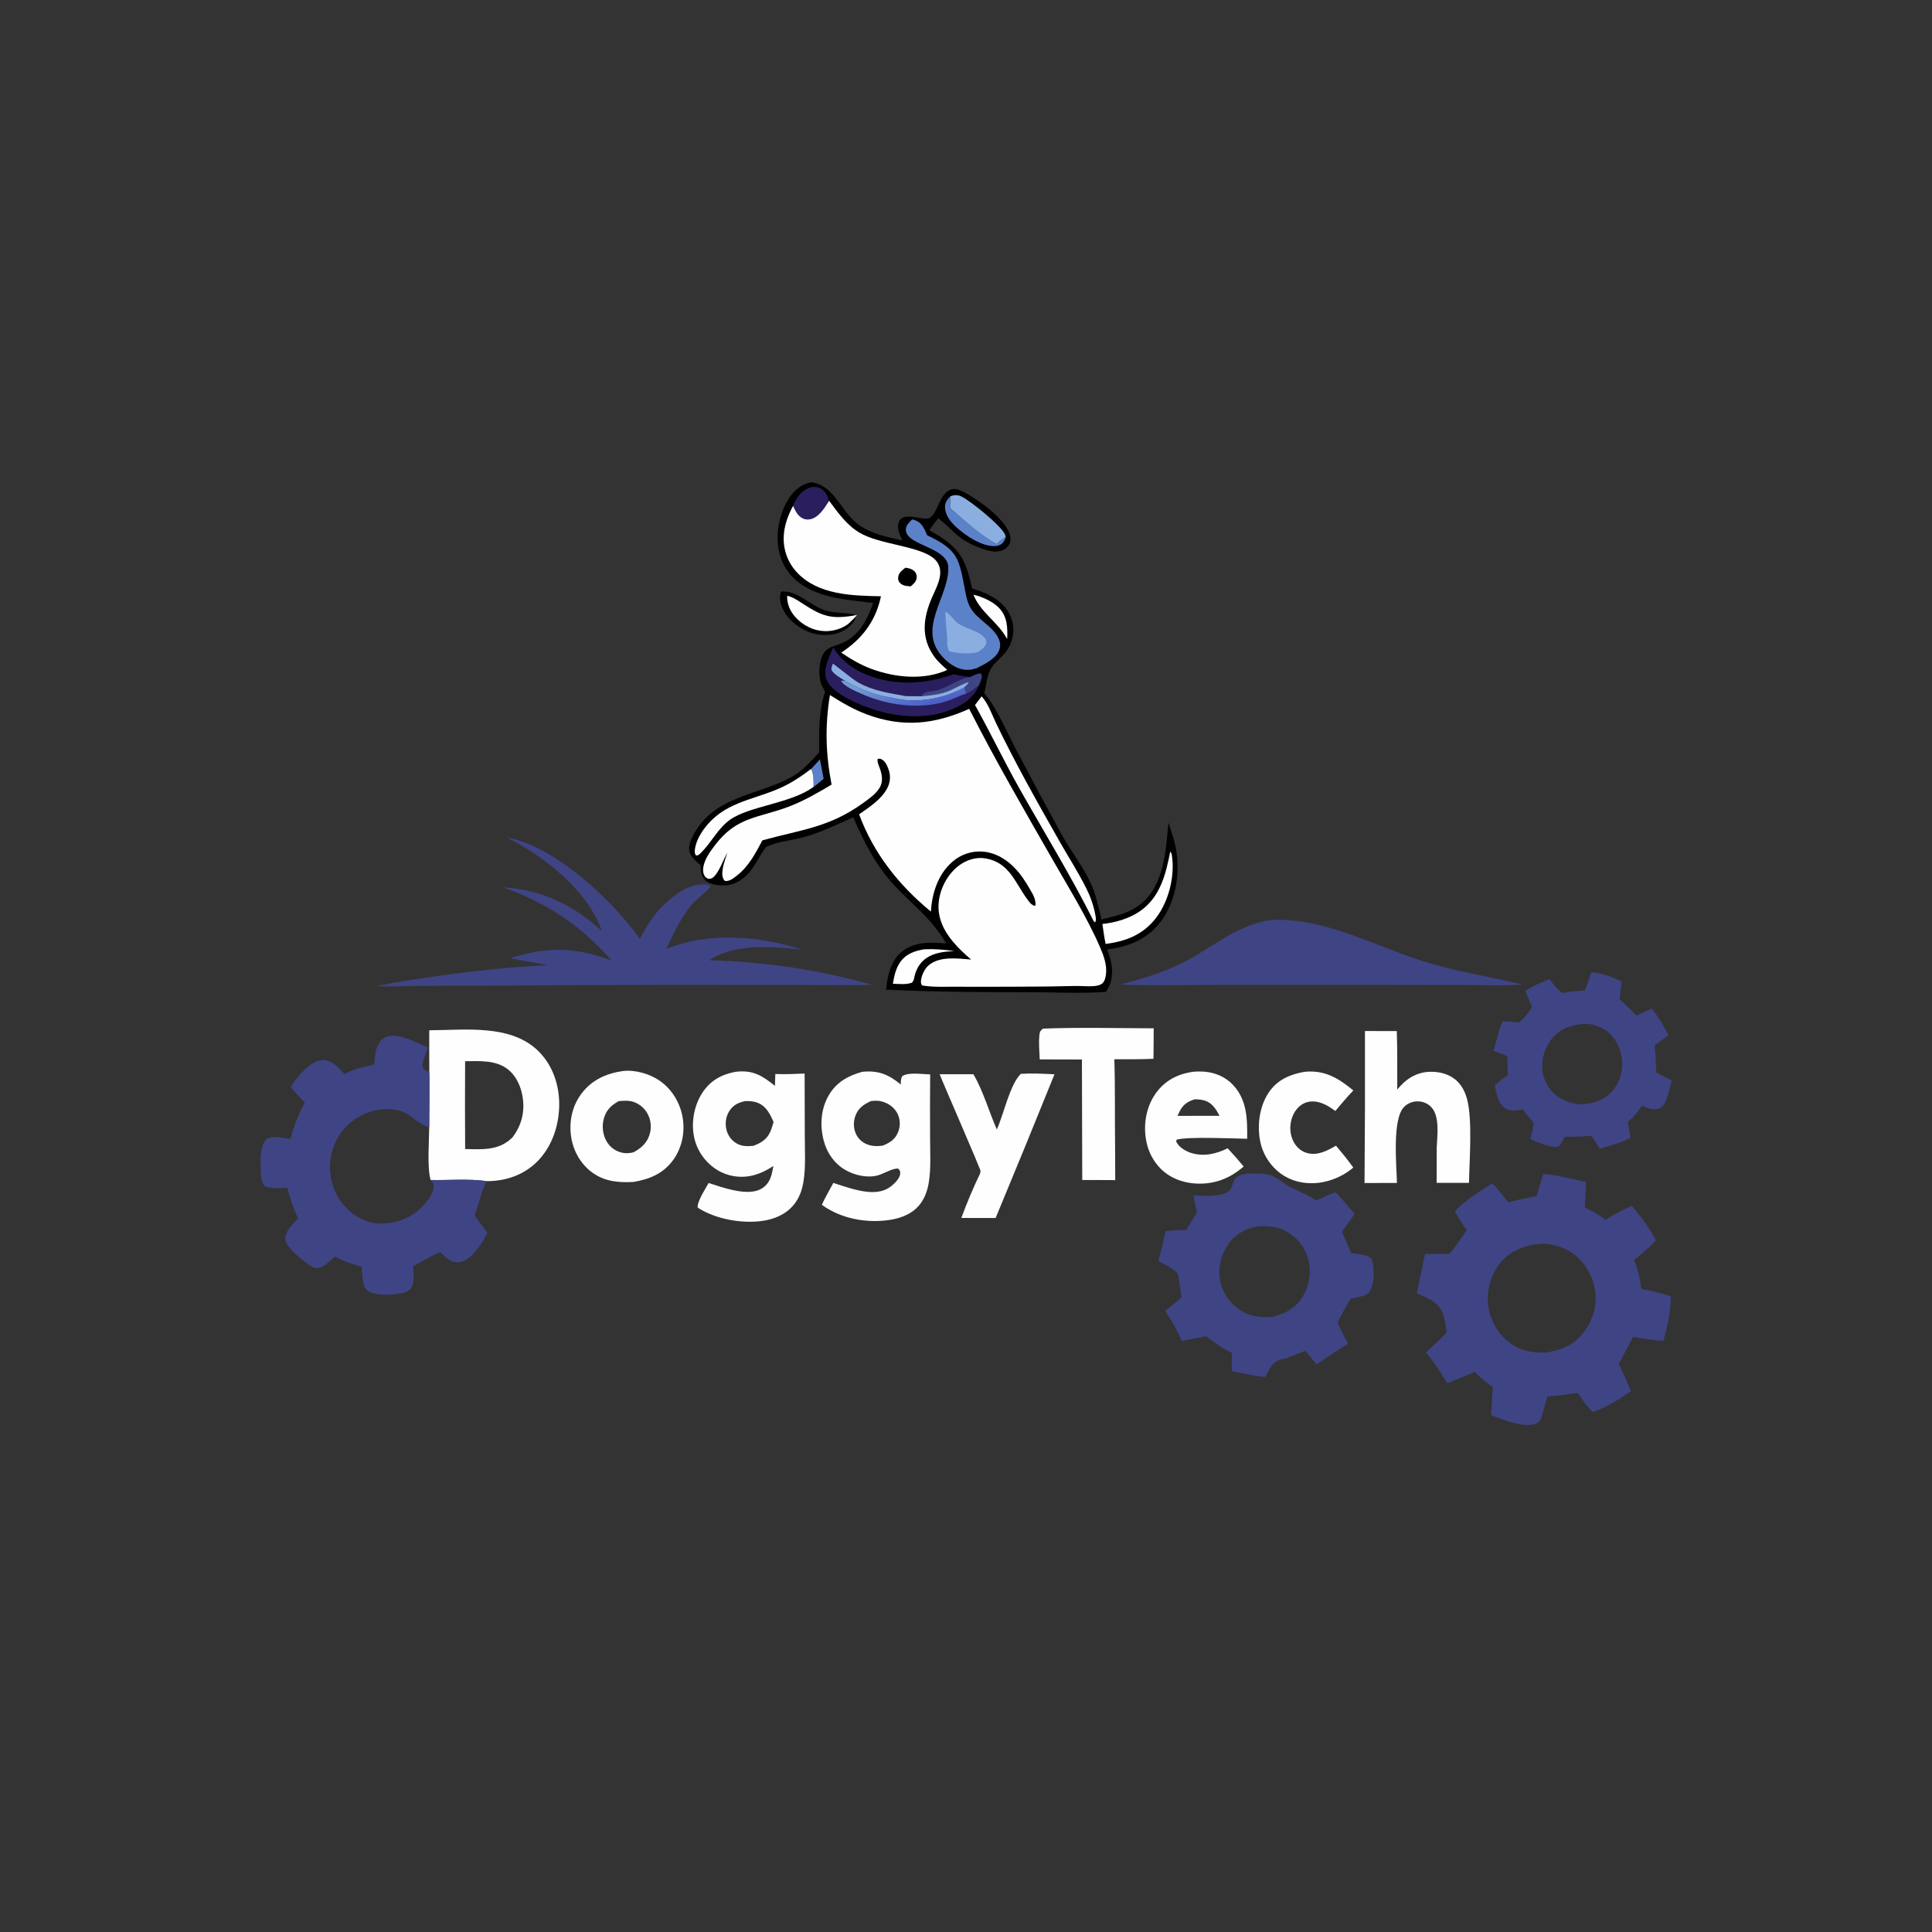 <svg xmlns="http://www.w3.org/2000/svg" viewBox="0 0 1024 1024" width="32" height="32"><rect x="0" y="0" width="1024" height="1024" fill="#333333" stroke="none"/><path d="M413.95 313.5c9.165-.467 14.695 6.961 22.863 9.81 5.217 1.819 10.935 1.232 16.28 2.459l.452.957c-.384 2.883-2.484 4.536-4.53 6.366q-.943.605-1.919 1.155c-4.988 2.771-11.581 2.902-16.95 1.236-5.919-1.837-12.467-6.78-15.139-12.519-1.454-3.124-2.169-6.161-1.057-9.464"/><path fill="#FEFEFE" d="M417.216 315.739c2.966.718 5.409 2.363 7.928 4.01 11.221 7.337 15.865 8.607 29.067 6.211-1.445 1.792-3.057 3.297-4.747 4.846q-.684.481-1.405.905-.721.423-1.474.786-.754.363-1.534.664-.781.3-1.583.535t-1.621.404-1.649.27-1.666.135-1.671-.003c-5.827-.221-11.337-3.082-15.227-7.364-2.882-3.173-4.602-7.104-4.418-11.399M691.248 568.112c.187-.022.375-.05.563-.066 10.564-.923 17.682 3.516 25.48 9.905-3.349 3.458-6.405 7.236-9.536 10.891-2.174-1.57-4.304-3.048-6.834-4.015-3.204-1.225-6.687-1.559-9.844-.015-3.113 1.523-5.258 4.533-6.328 7.765-1.354 4.092-1.145 8.748.884 12.586 1.557 2.944 4.13 5.196 7.383 6.027 5.43 1.387 10.528-1.315 15.079-3.955l4.201 5.074c1.744 2.098 3.338 4.355 4.977 6.538q-.861.725-1.767 1.395-.906.669-1.852 1.28t-1.929 1.161-1.999 1.036-2.06.907q-1.045.421-2.114.775t-2.158.64q-1.09.286-2.195.502c-7.607 1.463-15.633.215-22.053-4.285q-.556-.398-1.091-.822-.536-.424-1.05-.874-.515-.449-1.007-.924-.492-.474-.96-.971-.469-.498-.913-1.017-.443-.52-.861-1.06-.418-.541-.81-1.101-.391-.56-.755-1.139-.363-.578-.699-1.173t-.641-1.207-.581-1.236-.521-1.263-.46-1.287-.396-1.307-.332-1.325q-.15-.667-.268-1.34c-1.55-8.463-.025-18.622 5.025-25.701 4.531-6.353 11.034-9.087 18.422-10.399M552.848 545.189c19.476-.752 39.134-.208 58.628-.163.019 5.385-.071 10.776-.109 16.161-6.9.311-13.832.223-20.74.242.475 15.171.192 30.473.387 45.666l.076 18.387c-5.824-.079-11.656-.03-17.48-.039l-.171-63.881-22.361-.057c-.173-4.26-.625-8.791-.152-13.03.192-1.728.546-2.257 1.922-3.286"/><path fill="#FEFEFE" d="M541.08 569.148c5.923-.36 11.901-.037 17.821.243q-15.391 38.171-31.198 76.172l-18.187-.027q4.488-12.157 10.089-23.843l-.134-.564.303-.24.168.428c.014-1.273-19.421-45.606-21.905-51.94l17.891-.014c5.203 8.865 8.251 19.829 12.417 29.291 3.562-7.793 6.936-23.937 12.735-29.506M631.807 568.139c1.36-.215 2.764-.218 4.141-.227 6.551-.04 12.807 2.188 17.41 6.96 7.686 7.966 7.789 18.388 7.665 28.712-7.837-.194-30.974-1.193-37.286.411l-.367.745c.072.2.124.41.215.602 1.308 2.746 4.777 4.759 7.566 5.673 6.693 2.194 13.419.616 19.537-2.395l4.702 5.187 3.783 4.48c-4.909 4.219-10.268 7.208-16.673 8.441-8.087 1.556-17.182.301-23.993-4.509-5.98-4.223-9.799-10.781-11.056-17.94-1.499-8.542.068-17.728 5.163-24.844 4.737-6.618 11.294-10.06 19.193-11.296m1.472 14.501c-3.608 1.08-6.012 2.619-7.831 6.002q-.727 1.367-1.327 2.794l12.254-.024 10.023-.02c-1.878-3.512-3.869-6.838-7.933-8.089-1.607-.495-3.507-.631-5.186-.663M723.455 546.47l16.877.011c.368 10.293.176 20.689.24 30.993q.807-.941 1.642-1.856c4.173-4.577 9.423-7.396 15.699-7.548 5.334-.13 10.79 1.322 14.631 5.188 2.601 2.618 4.145 5.938 5.069 9.473 2.881 11.027 1.208 32.267.983 44.208l-17.144-.008.037-18.564c.259-6.279 1.748-16.613-2.831-21.521q-.347-.366-.728-.694-.382-.329-.795-.618-.413-.288-.853-.533t-.903-.445-.943-.352q-.48-.151-.974-.254-.493-.102-.994-.155-.501-.052-1.005-.053-.501-.008-1 .033-.5.041-.993.132-.492.091-.974.23-.481.139-.946.326t-.909.418q-.445.232-.864.507t-.808.59q-.39.316-.746.668c-6.436 6.432-4.031 31.01-3.81 40.339l-17.184.026q.347-40.27.226-80.541M330.174 567.657c6.484-.737 14.096 1.451 19.419 5.115 6.489 4.467 10.835 11.645 12.194 19.362 1.379 7.83-.28 16.172-4.97 22.653-5.283 7.3-12.555 10.236-21.103 11.675-7.661.381-14.845-.137-21.378-4.695-6.339-4.422-10.402-11.435-11.589-19.018-1.259-8.044.416-16.351 5.32-22.939 5.505-7.396 13.178-10.865 22.107-12.153m-2.126 15.917c-4.033 2.207-6.674 4.629-7.971 9.182-1.177 4.13-.644 8.735 1.581 12.424 1.809 3.001 4.676 5.03 8.09 5.78 2.091.459 3.921.272 5.979-.196 4.121-2.223 7.215-4.928 8.605-9.58q.204-.686.339-1.389t.2-1.415.057-1.429q-.006-.715-.084-1.427-.078-.711-.226-1.411t-.366-1.383q-.217-.682-.5-1.339t-.632-1.282c-1.794-3.194-5.024-5.656-8.622-6.436-2.037-.442-4.382-.208-6.45-.099M456.996 568.088l.472-.046c8.248-.738 13.751 1.58 19.938 6.762.102-1.766-.064-2.971.887-4.485 3.686-2.211 10.429-.884 14.718-.893q-.157 17.166-.041 34.332c.02 7.695.547 15.863-.778 23.458-.642 3.682-1.887 7.294-4.06 10.364-3.866 5.458-10.027 7.99-16.435 8.979-12.338 1.904-25.968-.59-36.108-7.992 1.786-3.953 4.065-7.781 6.108-11.612q4.109 1.423 8.279 2.657c6.455 1.854 14.639 3.792 20.779.167 2.299-1.357 6.148-4.776 6.369-7.671.111-1.466-.165-1.686-1.066-2.722-2.833-.336-7.76 2.79-10.88 3.608-5.64 1.478-12.41-.091-17.343-3.019-5.769-3.424-9.519-8.937-11.228-15.363-2.165-8.147-1.578-16.986 2.787-24.321 4.032-6.776 10.233-10.193 17.602-12.203m4.595 15.509c-3.79 1.768-6.65 3.635-8.185 7.737-1.173 3.137-1.126 6.805.342 9.838 1.383 2.858 3.866 4.844 6.902 5.724 2.405.696 4.765.666 7.219.316 3.678-1.53 6.336-3.064 8.017-6.878q.235-.537.417-1.094.182-.558.309-1.13.127-.573.198-1.155t.085-1.168-.029-1.171-.143-1.163-.256-1.143q-.155-.565-.365-1.113c-1.271-3.233-3.914-5.631-7.124-6.876-2.589-1.005-4.667-1.08-7.387-.724"/><path fill="#3F4485" d="M672.942 487.653c29.503-1.893 57.4 14.94 85.333 23.047 15.996 4.643 32.454 7.167 48.608 11.113-9.682.77-19.655.294-29.376.27l-49.757-.092-79.803-.009c-17.986.066-35.93.575-53.91-.137 11.243-3.148 22.236-6.209 32.727-11.509 15.814-7.988 28.071-19.665 46.178-22.683"/><path fill="#FEFEFE" d="M389.639 568.11q.536-.068 1.073-.121c8.648-.832 13.599 2.345 20.025 7.558l.193-6.311c5.171.245 10.365-.052 15.535-.229l.092 33.386c.012 7.883.554 16.227-.725 24.017-.598 3.639-1.72 7.141-3.743 10.253-3.659 5.631-9.449 8.788-15.904 10.082-11.344 2.273-26.688-.305-36.376-6.68-.468-3.153 4.185-10.098 5.786-13.059 4.179 1.354 8.386 2.814 12.686 3.73 5.065 1.078 11.521 1.949 16.022-1.169 4.111-2.848 4.78-7.012 5.607-11.575-3.482 2.3-7.275 4.18-11.36 5.114q-.613.139-1.233.246-.619.108-1.243.184t-1.251.121q-.627.044-1.256.057-.628.013-1.257-.006t-1.255-.07-1.249-.133-1.242-.196-1.23-.259q-.612-.144-1.215-.32-.604-.175-1.198-.381t-1.177-.442-1.153-.5-1.126-.558-1.097-.614q-.54-.321-1.064-.669-.547-.366-1.076-.759-.528-.392-1.037-.81t-.997-.86-.954-.907-.909-.952-.861-.996-.812-1.036-.761-1.074-.707-1.11-.653-1.144q-.312-.579-.596-1.173t-.538-1.202q-.255-.607-.48-1.226t-.419-1.248-.358-1.266q-.164-.638-.296-1.283c-1.572-7.936.081-16.881 4.595-23.616 4.167-6.22 9.995-9.409 17.194-10.794m5.464 15.479c-3.648.72-6.397 1.997-8.495 5.202-1.91 2.919-2.416 6.658-1.568 10.019q.136.563.329 1.109.192.546.438 1.07t.544 1.021.644.961.737.891.823.813q.432.385.9.725.469.341.969.632c2.788 1.635 5.739 1.586 8.862 1.28 4.051-1.524 7.115-3.326 8.978-7.444.744-1.645 1.227-3.452 1.742-5.181-1.791-4.127-3.807-8.276-8.233-10.108-2.17-.899-4.348-1.049-6.67-.99"/><path fill="#3F4485" d="M268.668 443.981c.32.041.644.064.961.124 24.736 4.651 55.227 33.312 69.539 53.542 3.326-6.557 7.183-12.774 12.518-17.903 5.888-5.659 13.683-11.615 22.295-11.041 1.152.077 1.826.18 2.616 1.061-.95 1.991-8.025 7.284-10.172 9.925-5.468 6.726-9.682 15.311-13.177 23.23 22.337-9.176 49.337-6.893 71.822.419-16.105-1.629-34.986-3.5-49.265 5.581 30.439.947 57.12 4.846 86.451 13.074-14.047.387-28.149.071-42.203.031l-69.695-.03-104.042.416-27.275.178c-6.391.089-12.886.45-19.265.097 10.322-2.359 20.899-3.778 31.376-5.265 19.678-2.792 39.064-4.949 58.931-5.802-6.388-1.679-13.046-2.153-19.485-3.752 19.429-6.323 34.357-5.92 53.518 1.201-16.453-18.764-34.067-30.373-57.54-38.774 20.243 1.074 37.567 9.512 52.372 23.1-7.242-21.235-30.744-39.805-50.28-49.412"/><path fill="#FEFEFE" d="M227.521 546.068c18.93-.064 43.177-3.411 57.866 11.074 7.477 7.373 11.02 17.774 11.009 28.155-.012 11.044-3.747 22.448-11.666 30.36-7.044 7.037-16.414 10.301-26.274 10.371-.163.001-.326-.006-.49-.009-9.577-1.326-20.035-.387-29.742-.598-1.901-6.887-.777-20.594-.732-28.195.038-9.575.202-19.136.061-28.712q-.083-11.223-.032-22.446m18.996 16.393q-.134 23.281.02 46.561c9.033.145 17.648.942 24.757-5.852l.304-.296c4.585-5.967 6.517-12.948 5.553-20.453-.756-5.882-3.218-11.91-7.98-15.661-6.381-5.028-15.015-4.341-22.654-4.299"/><path fill="#3F4485" d="M843.428 515.351c5.476.225 11.128 2.532 16.033 4.828a149 149 0 0 1-1.066 9.414c3.118 2.859 6.152 5.753 9.096 8.791 2.6-1.454 5.3-2.621 8.029-3.808 3.415 4.546 6.39 9.039 8.757 14.22-2.392 1.816-4.915 3.5-7.365 5.24.721 4.72.721 9.589.91 14.356l8.247 4.298c-.531 2.53-1.286 5.015-2.031 7.489-.817 2.714-1.722 5.879-4.502 7.199-3.19 1.516-6.327-.221-9.339-1.369-2.046 3.459-4.526 6.066-7.435 8.781.569 2.745.962 5.547 1.419 8.315-5.117 2.647-10.81 4.164-16.317 5.776l-4.307-6.966c-4.67.525-9.246.63-13.944.584-.629.748-.423.422-.865 1.255-.759 1.43-1.424 2.657-2.461 3.904-3.703 1.305-11.556-2.444-15.128-3.871.752-2.746 1.225-5.552 1.737-8.35-1.86-2.542-3.836-4.969-5.839-7.398-3.132.43-6.428 1.184-9.27-.633-3.8-2.43-4.59-7.934-5.56-12.001 2.177-2.164 4.694-3.933 7.142-5.777-.436-3.198-.354-6.588-.453-9.818-2.39-1.082-4.866-1.943-7.329-2.842 1.599-5.225 2.676-10.592 4.795-15.646 2.943.06 5.75.245 8.666.667 2.875-2.509 5.004-4.985 6.931-8.248l-3.536-8.502c3.932-2.636 8.379-4.522 12.783-6.215 2.111 2.63 4.123 5.105 6.716 7.279 3.969-.729 8.064-1.003 12.077-1.422 1.307-3.087 2.306-6.361 3.409-9.53m-4.132 27.34c-6.627.642-12.33 2.48-16.719 7.825-3.72 4.529-5.667 10.786-5.089 16.629q.051.489.126.976.075.486.175.968t.222.958q.124.476.27.946t.317.931q.17.462.363.915.193.452.408.895.215.442.452.874.237.431.495.85t.536.824q.279.406.577.797.299.391.616.767.318.376.654.736.336.359.689.701.353.343.723.667.37.325.756.63c4.032 3.253 8.703 4.428 13.757 4.817 6.864-.727 12.422-2.506 16.834-8.218 3.569-4.62 4.984-10.663 4.139-16.413-.841-5.72-3.77-11.392-8.602-14.721-3.281-2.26-7.707-3.57-11.699-3.354M660.451 622.058c4.121-.049 9.023-.406 12.982.865 3.271 1.049 6.602 4.134 9.671 5.819 4.853 2.665 10.057 4.329 14.558 7.631 3.361-1.657 6.668-3.251 10.2-4.513 3.503 3.66 6.732 7.679 10.162 11.424-2.117 3.272-4.524 6.4-6.802 9.564l4.988 11.294c2.834.497 6.664.706 9.241 1.954 1.032.499 1.525 1.017 1.872 2.143 1.275 4.138 1.013 12.279-1.212 16.001-1.724 2.884-6.92 3.348-9.926 3.975-2.832 4.006-4.982 8.37-7.229 12.716 1.553 3.875 3.641 7.577 5.55 11.288-5.684 3.48-11.209 7.222-16.768 10.898q-2.901-3.666-5.945-7.214c-3.272 1.417-6.543 2.749-9.895 3.965q-1.22.267-2.434.565c-5.517 1.363-6.234 4.878-8.925 9.37-5.784-.483-11.812-2.026-17.547-3.044-.145-3.249-.103-6.519-.124-9.772-4.971-2.167-9.248-5.526-13.589-8.719-4.299.765-8.585 1.53-12.844 2.497-2.602-5.685-5.344-10.815-8.903-15.973 2.975-2.313 5.87-4.644 8.65-7.19-.551-4.215-1.036-8.436-1.993-12.583-3.003-3.135-6.419-4.729-10.276-6.563 1.475-5.284 2.728-10.562 3.867-15.926 3.643-.422 7.318-.515 10.98-.668l5.652-9.259c-.767-3.007-1.304-6.065-1.886-9.112 5.032.5 11.901.675 16.69-.99 4.094-1.423 3.427-4.354 5.257-7.458 1.247-2.112 3.779-2.398 5.978-2.985m5.7 28.049c-6.426 1.213-11.626 4.224-15.388 9.708q-.357.524-.687 1.064-.33.541-.634 1.097-.303.556-.579 1.127-.275.57-.522 1.154-.247.583-.466 1.178-.218.595-.406 1.2t-.347 1.218q-.158.614-.286 1.234-.128.621-.225 1.247-.098.626-.164 1.256t-.101 1.263-.039 1.266.024 1.267.086 1.264.148 1.258.21 1.249q.124.583.277 1.158.152.576.333 1.143t.391 1.125q.209.557.446 1.104.236.546.5 1.08.263.534.553 1.055t.606 1.025.655.994q.341.488.705.96.364.471.751.923t.797.885q.409.433.839.845.43.411.881.801.45.39.919.757t.956.71.99.661c5.334 3.417 10.889 4.18 17.081 3.526 6.762-1.506 12.294-4.643 16.012-10.69q.333-.551.639-1.117.305-.567.582-1.148t.524-1.175.465-1.2q.217-.606.404-1.222.187-.615.343-1.24.156-.624.281-1.256.124-.631.217-1.268t.155-1.277q.061-.641.09-1.284t.026-1.287-.038-1.286-.103-1.283-.166-1.276-.23-1.266q-.13-.63-.292-1.253-.153-.575-.334-1.142t-.392-1.124q-.209-.557-.447-1.102-.238-.546-.503-1.079t-.556-1.052-.609-1.022-.66-.99-.708-.956-.756-.919-.802-.879-.845-.838-.886-.795-.925-.748q-.472-.363-.961-.701-.49-.338-.996-.652-.506-.313-1.027-.6c-4.977-2.744-10.256-3.226-15.806-2.675M198.374 564.252c.198-2.91.477-6.595 1.533-9.308.941-2.417 2.469-4.53 4.98-5.449 6.044-2.21 16.458 3.216 21.898 5.796-.998 3.437-2.987 6.653-2.792 10.283.963 1.69 1.899 1.982 3.56 2.94.141 9.576-.023 19.137-.061 28.712-.045 7.601-1.169 21.308.732 28.195 9.707.211 20.165-.728 29.742.598-2.099 3.41-4.68 13.449-6.368 18.001 1.859 3.274 4.525 6.247 6.684 9.359-1.742 3.934-4.539 8.054-7.501 11.188-2.193 2.32-4.998 4.454-8.333 4.457-4.062.003-6.375-2.743-9.024-5.395-4.865 1.917-9.735 5.098-14.407 7.497.087 3.352.777 8.869-1.184 11.687-1.677 2.409-5.937 2.933-8.634 3.186-4.271.4-11.679.713-14.943-2.477-2.46-2.405-2.246-8.743-2.517-12.111-5.037-1.356-9.66-2.943-14.261-5.431-2.237 2.092-5.868 5.737-9.03 6.119-2.641.32-6.322-2.819-8.297-4.433-2.755-2.251-9.117-7.614-8.971-11.411.149-3.854 4.414-7.914 6.861-10.603-2.66-5.055-4.147-10.588-5.831-16.021-3.786.072-8.281.59-11.823-.926-2.096-2.138-2.155-5.779-2.254-8.629-.146-4.229-.425-13.392 3.179-16.265 2.669-2.128 9.554-.554 12.669-.144 1.629-6.695 4.368-13.219 7.579-19.298-2.667-2.658-5.18-5.281-7.465-8.278 1.972-3.405 4.83-6.592 7.646-9.329 2.632-2.559 6.054-5.083 9.912-4.895 4.772.233 7.835 4.192 10.872 7.37 5.183-2.652 10.155-3.817 15.849-4.985m29.85 61.169c-1.901-6.887-.777-20.594-.732-28.195-.256-.025-.514-.037-.769-.075-3.057-.454-7.83-4.822-10.539-6.486-8.228-5.051-19.636-2.848-27.423 2.164q-.634.408-1.247.848t-1.202.911q-.59.47-1.155.969-.566.5-1.105 1.027T183 597.665t-.995 1.133q-.484.579-.937 1.182-.454.602-.877 1.227t-.813 1.27-.749 1.31q-.357.664-.681 1.345t-.612 1.378-.543 1.407q-.253.711-.47 1.433-.218.723-.398 1.455t-.324 1.473q-.161.759-.285 1.526t-.208 1.539q-.085.771-.132 1.547-.046.775-.054 1.551-.008.777.023 1.552.031.776.1 1.55.07.773.178 1.542t.254 1.532.329 1.517.406 1.498q.221.745.479 1.477t.552 1.451.624 1.422q.329.703.693 1.388.365.686.762 1.353.398.667.829 1.313c4.146 6.116 10.422 10.716 17.767 12.076 7.512 1.391 16.295-.91 22.388-5.515 3.698-2.795 9.139-8.606 9.511-13.328.112-1.427-.138-2.238-1.076-3.315-.163-.187-.345-.355-.517-.533M817.958 622.217c7.566.657 15.259 2.591 22.644 4.336-.075 4.479-.341 8.912-.675 13.377 3.821 1.959 7.606 3.986 11.044 6.57 4.391-2.817 9.149-5.174 13.849-7.421 4.662 5.352 9.688 11.997 12.839 18.378-3.499 3.806-7.565 7.126-11.526 10.436 2.056 5.058 3.105 9.813 3.841 15.219q7.883 1.627 15.614 3.865c-.022 8.03-1.886 15.928-3.892 23.661-5.39-.293-10.855-1.082-16.154-2.084q-3.816 7.219-7.522 14.494c2.257 4.701 4.472 9.376 6.396 14.227-6.292 4.472-12.853 8.616-20.205 11.09-3.27-2.965-5.513-6.418-7.909-10.084-5.35.75-10.676 1.528-16.071 1.891-.975 2.944-1.771 5.967-2.635 8.946l-.213.709c-.619 2.01-.911 3.559-2.945 4.523-6.31 2.991-17.989-1.932-24.016-4.297.086-5.003.487-10.034.783-15.031-3.454-2.328-6.721-4.669-9.414-7.881q-7.364 3.072-14.778 6.023c-3.352-5.814-6.857-11.155-11.191-16.293 3.582-3.685 7.673-6.849 10.963-10.82-.575-3.147-.873-6.669-1.996-9.665-2.402-6.403-8.115-8.387-13.874-10.947 1.558-6.91 2.904-13.88 4.337-20.819l13.053-.04c3.269-3.991 6.124-8.331 9.067-12.565-2.232-3.222-4.256-6.6-6.333-9.924 5.796-6.088 12.875-10.504 19.98-14.89 2.981 3.176 5.693 6.715 8.458 10.084 4.872-1.44 9.987-2.283 14.962-3.313 1.067-3.957 2.264-7.853 3.519-11.755m-1.291 36.989c-8.22.784-15.859 3.426-21.335 9.989-4.976 5.963-7.46 14.329-6.613 22.03.863 7.849 4.793 15.378 11.096 20.204 5.749 4.403 11.887 5.532 18.916 5.5 8.162-1.055 15.137-3.703 20.394-10.404 4.824-6.15 7.402-14.185 6.379-21.983-1.021-7.788-5.212-15.316-11.586-19.967-4.674-3.41-11.421-5.537-17.251-5.369"/><path d="M429.843 255.582c12.797 1.595 15.862 16.158 25.696 22.849 6.782 4.615 14.915 6.258 22.777 8.012-.081-.153-.165-.304-.243-.458-.13-.257-.252-.518-.379-.776-1.153-2.328-2.328-5.803-1.353-8.382 2.349-6.21 12.864-.63 16.097-2.21 4.829-2.36 5.394-13.906 12.266-15.348 2.239-.469 4.933.869 6.844 1.892 7.183 3.842 21.571 14.161 23.717 22.348.483 1.841.454 3.877-.641 5.504-1.216 1.805-3.324 2.943-5.452 3.228-3.043.406-6.119-.517-8.945-1.555-12.606-4.634-13.454-8.331-22.853-16.023-1.739 2.031-3.262 4.207-4.815 6.379q2.373 1.316 4.689 2.729c12.633 7.845 14.718 14.287 18.062 28.176 7.202 2.05 14.83 5.587 18.978 12.135 4.366 6.892 3.527 15.876-1.72 22.108-2.372 2.816-5.924 5.417-7.625 8.662-1.868 3.561-2.291 8.684-3.255 12.621q.227.272.458.543c6.064 7.028 11.945 20.783 16.435 29.335q11.865 22.632 24.157 45.035c4.741 8.637 11.061 16.457 15.22 25.408 2.892 6.225 4.303 12.917 5.835 19.568 7.685-2.029 14.761-3.193 21.081-8.447 12.355-10.271 12.973-28.191 14.438-42.913 1.774 5.322 3.568 10.644 4.346 16.22 1.716 12.305-.909 26.345-8.543 36.354-7.155 9.38-16.893 13.171-28.257 14.645 2.097 6.053 3.374 10.434 1.945 16.881-.526 2.112-1.508 3.758-2.602 5.604-12.534.959-25.67.207-38.285.199-26.155-.015-52.142-.118-78.275-1.379.747-7.118 2.193-14.773 7.868-19.723 6.756-5.892 15.697-5.458 23.993-4.726-8.235-13.948-17.032-19.562-27.499-30.827-9.765-10.509-16.106-23.031-21.757-36.066-8.25 3.699-16.588 7.692-25.268 10.269-6.93 2.058-14.477 2.269-21.019 5.491-3.258 4.184-5.246 9.267-8.741 13.32-3.406 3.949-7.636 6.75-12.972 6.977-3.179.135-8.014-.371-10.401-2.668-2.366-2.276-2.422-5.026-2.582-8.08q-.691-.56-1.358-1.149c-2.289-2.031-4.623-4.204-4.661-7.478-.039-3.325 1.899-6.92 3.626-9.688 11.807-18.925 34.004-18.712 51.549-28.876 5.387-3.121 9.587-8.079 13.787-12.582-.083-10.862-.374-21.687 3.091-32.124q-.874-1.544-1.654-3.138c-1.972-4.122-1.656-11.118-.048-15.296 2.225-5.782 7.003-5.409 11.794-7.768 8.357-4.116 12.448-12.489 15.424-20.809-12.916-1.688-25.378-2.052-36.869-9.061-6.636-4.048-11.171-10.238-12.923-17.801-2.133-9.21-.134-20.15 4.856-28.15 2.938-4.709 6.547-7.723 11.966-8.991"/><path fill="#5B81C8" d="m429.902 407.57 4.696-5.077 1.962 10.26c-1.732 1.444-3.445 3.032-5.332 4.267-.08-3.144.147-6.611-1.326-9.45"/><path fill="#FEFEFE" d="M515.945 315.184c4.655 1.131 10.244 3.565 13.569 7.047 4.424 4.632 4.546 10.352 4.335 16.349-.394-.414-.23-.194-.544-.744-4.814-8.412-13.778-13.462-17.36-22.652"/><path fill="#5B81C8" d="M503.778 262.997c-.087 2.083-.226 4.178-.224 6.263 7.601 6.539 15.73 14.354 24.591 19.101 1.513-1.314 2.956-2.833 4.872-3.509-.384 1.075-.892 2.187-1.701 3.016-1.042 1.068-2.571 1.517-4.025 1.568-6.968.243-15.604-5.582-20.548-10.136-2.863-2.636-5.86-6.358-5.849-10.461.008-2.654 1.073-4.03 2.884-5.842"/><path fill="#FEFEFE" d="M489.937 503.13c5.384-.231 10.565.193 15.892.964-5.075.256-10.271.71-14.642 3.582-3.487 2.29-5.629 5.932-6.515 9.964-.253 1.302-.35 2.244-1.35 3.211-3.182 1.144-6.721.626-10.068.561.623-3.911 1.497-7.961 3.754-11.289 3.099-4.571 7.741-6.139 12.929-6.993"/><path fill="#2A1E5E" d="M420.334 268.142c.094-.239.184-.48.282-.718 1.525-3.686 4.348-7.484 8.232-8.865 1.974-.702 4.078-.658 5.961.298 2.674 1.357 3.74 3.884 4.642 6.576-2.289 3.632-5.531 8.974-10.127 9.795-1.827.327-3.47-.059-4.958-1.154-1.997-1.47-3.015-3.748-4.032-5.932"/><path fill="#8BAEE1" d="M503.778 262.997c2.343-.785 3.85-.823 6.084.3 4.747 2.384 20.813 15.334 22.846 20.045.246.569.249.934.309 1.51-1.916.676-3.359 2.195-4.872 3.509-8.861-4.747-16.99-12.562-24.591-19.101-.002-2.085.137-4.18.224-6.263"/><path fill="#FEFEFE" d="M620.251 451.381c.596.576.773 1.31.892 2.107 1.638 10.888-1.672 24.191-8.367 32.947-6.824 8.925-15.923 12.488-26.765 13.859-.77-3.456-1.172-7.069-1.723-10.572 6.702-.682 13.879-2.743 19.524-6.509 11.018-7.351 14.052-19.624 16.439-31.832M429.902 407.57c1.473 2.839 1.246 6.306 1.326 9.45-11.879 8.889-34.215 10.14-44.438 17.555-6.172 4.477-9.523 11.539-14.725 16.876-1.001 1.027-1.655 1.943-3.111 2.003-.738-.98-.818-1.603-.691-2.837.434-4.221 2.664-8.313 5.169-11.645 10.089-13.421 24.388-14.687 38.826-20.754 6.501-2.731 12.03-6.422 17.644-10.648M520.268 369.088c3.397 3.568 5.501 9.688 7.633 14.134 10.165 21.192 21.84 41.859 33.434 62.309 4.742 8.364 9.958 16.434 14.284 25.03 2.256 4.482 3.919 9.065 4.864 14.001.244 1.272.691 3.204-.063 4.295l-.695-.517c-12.018-24.056-26.135-46.896-39.338-70.295-8.233-14.592-15.438-29.729-23.619-44.364z"/><path fill="#5B81C8" d="M483.481 275.302c.717.136 1.401.37 2.073.654 3.244 1.37 4.593 4.711 5.838 7.745 17.059 7.995 16.894 12.91 20.222 29.76.598 3.026 1.259 6.167 2.855 8.849 3.549 5.963 10.655 8.965 14.205 14.94 1.182 1.989 1.82 4.36 1.147 6.638-1.506 5.096-7.794 8.01-12.129 10.281-1.385.364-2.815.774-4.25.852-4.483.243-8.526-1.913-11.789-4.816-17.835-15.859 2.069-33.81.899-50.1-.578-8.035-14.886-10.532-20.112-15.063-1.332-1.155-2.418-2.617-2.323-4.48.12-2.333 1.807-3.755 3.364-5.26"/><path fill="#8BAEE1" d="M501.04 324.201c2.63 1.15 4.396 4.495 6.744 6.218 4.131 3.03 10.708 3.618 14.089 7.678.641.77 1.036 1.775.829 2.767-.474 2.268-2.625 3.468-4.377 4.731-.141.038-.281.08-.423.113-.237.055-.476.098-.714.15-3.846.836-10.349.439-14.152-.726-.872-1.78-1.003-3.592-1.24-5.534l.357 1.641c-.213-5.698-.977-11.335-1.113-17.038"/><path fill="#2A1E5E" d="M441.628 343.175c3.582 5.733 8.468 10.078 14.557 13.005 15.895 7.641 33.073 6.895 49.379 1.198 2.846.708 5.744 1.068 8.645 1.473 1.71-.757 3.792-2.016 5.689-1.872.662 1.097.52 1.805.187 3.008-.291 1.049-.744 2.085-1.148 3.096-2.37 6.059-7.408 9.787-13.171 12.381-14.704 6.618-32.322 4.711-47.007-.936-6.616-2.544-18.053-7.483-20.832-14.565-1.92-4.892 1.705-12.28 3.701-16.788"/><path fill="#3F4485" d="M514.209 358.851c1.71-.757 3.792-2.016 5.689-1.872.662 1.097.52 1.805.187 3.008-.291 1.049-.744 2.085-1.148 3.096-2.18 1.679-4.26 3.468-6.816 4.54-.414-1.044-.663-2.215-.975-3.298.736-.786 2.051-1.789 2.252-2.833-3.375 1.064-6.465 2.956-9.691 4.405-4.752 2.135-10.25 2.67-15.378 3.134.414-.485.75-1.047 1.24-1.454 1.25-1.038 6.109-1.376 7.971-1.956 5.524-1.72 11.048-6.109 16.669-6.77"/><path fill="#8BAEE1" d="M447.862 360.814c-2.345-1.558-5.964-3.345-7.24-5.897.124-1.214.34-2.05.845-3.161.371.065 10.704 8.498 13.254 9.909 8.391 4.64 16.207 5.582 25.375 7.301l8.233.065c5.128-.464 10.626-.999 15.378-3.134 3.226-1.449 6.316-3.341 9.691-4.405-.201 1.044-1.516 2.047-2.252 2.833-11.407 6.314-25.785 8.675-38.56 5.476-8.85-1.322-16.999-4.527-24.724-8.987"/><defs><linearGradient id="a" x1="484.564" x2="480.556" y1="375.083" y2="358.916" gradientUnits="userSpaceOnUse"><stop offset="0" stop-color="#4C60C9"/><stop offset="1" stop-color="#719AD3"/></linearGradient></defs><path fill="url(#a)" d="M512.121 367.623c-2.744.786-5.459 2.229-8.148 3.245-15.148 5.721-33.483 3.196-47.971-3.401-2.624-1.195-9.2-3.973-10.237-6.723l2.097.07c7.725 4.46 15.874 7.665 24.724 8.987 12.775 3.199 27.153.838 38.56-5.476.312 1.083.561 2.254.975 3.298"/><path fill="#FEFEFE" d="M439.451 265.433c4.595 6.18 9.178 12.685 15.872 16.765 10.659 6.498 32.072 7.064 39.834 13.97 2.614 2.326 3.54 5.48 3.085 8.903-.53 3.984-2.622 7.836-4.215 11.493-4.658 10.693-6.189 21.447 1.224 31.564 1.923 2.624 4.416 4.781 6.832 6.936-12.4 5.659-27.782 4.085-40.282-.563-5.73-2.13-10.895-5.2-15.945-8.605 10.648-6.866 18.014-16.32 20.837-28.832q.116-.517.214-1.037c-15.196-.282-33.178-.641-44.412-12.542q-.447-.472-.871-.967-.423-.494-.821-1.009t-.77-1.048-.717-1.086q-.344-.552-.661-1.12t-.605-1.152-.546-1.181-.486-1.206-.426-1.23-.364-1.249q-.166-.629-.301-1.265-.135-.637-.237-1.279-.103-.643-.173-1.29-.071-.647-.109-1.296-.038-.65-.043-1.3-.006-.651.021-1.301c.195-5.834 2.214-11.27 4.948-16.364 1.017 2.184 2.035 4.462 4.032 5.932 1.488 1.095 3.131 1.481 4.958 1.154 4.596-.821 7.838-6.163 10.127-9.795"/><path d="M479.891 300.892c1.743.224 3.53.62 4.806 1.938q.159.162.299.34.141.179.261.371.12.193.218.397t.173.419q.075.214.127.436.051.221.077.446t.029.452-.021.453c-.206 2.159-1.635 3.341-3.174 4.64-2.058-.133-4.24-.262-5.744-1.88-.914-.982-1.051-2.047-.834-3.321.362-2.13 2.203-3.456 3.783-4.691"/><path fill="#FEFEFE" d="M439.877 368.372c6.236 3.985 12.648 7.704 19.601 10.298 19.062 7.111 35.992 5.243 54.22-2.97 13.719 27.105 28.961 53.257 44.031 79.614 8.443 14.767 18.73 31.389 25.392 46.907 1.884 4.388 3.67 9.268 3.067 14.116-.223 1.794-.679 4.074-2.266 5.141-1.234.831-2.891 1.079-4.338 1.195-3.08.247-6.281-.152-9.389-.092q-15.014.391-30.034.378-17.071.103-34.143.025c-5.577-.05-11.851.312-17.339-.694-.415-.87-.604-1.059-.572-2.069.088-2.811 1.879-6.663 4.006-8.502 5.873-5.083 15.445-3.707 22.607-3.141-3.326-2.813-6.587-5.863-9.404-9.191-5.165-6.102-8.619-13.107-7.763-21.337.753-7.242 4.669-14.605 10.447-19.093 4.045-3.142 9.32-4.866 14.435-3.972 12.381 2.166 15.464 12.524 21.747 21.241 1.01 1.401 2.522 3.641 4.324 3.926l.353-.548c.026-2.104-.451-3.479-1.315-5.382-2.278-4.024-4.532-8.034-7.458-11.633-4.776-5.873-11.336-10.568-19.082-11.212-6.027-.501-11.818 1.497-16.341 5.485-7.567 6.673-10.638 16.511-11.292 26.282-16.999-14.004-30.341-30.778-38.035-51.539 5.336-3.737 11.836-7.901 14.928-13.857 1.59-3.064 1.885-6.489.746-9.753-.668-1.914-1.763-4.603-3.72-5.511-.981-.455-1.08-.527-2.127-.168-.322 1.911.875 3.91 1.438 5.726.998 3.213 1.416 6.399-.344 9.428-1.895 3.262-5.659 5.899-8.678 8.082-18.274 13.214-33.103 14.143-53.5 19.861-3.725 6.978-7.223 13.8-13.608 18.755-1.851 1.437-3.811 3.041-6.231 2.754-.451-.441-.505-.435-.838-1.086-1.784-3.483 1.004-10.373 2.122-13.9-2.244 3.83-4.13 9.797-7.222 12.83-1.009.989-1.647.974-3.005 1.003-.826-.419-1.35-.714-1.85-1.542-1.029-1.704-.922-3.787-.462-5.651.971-3.935 3.67-7.579 6.093-10.76 11.545-15.159 22.886-14.148 39.177-20.345 7.909-3.009 15.245-7.303 22.505-11.603-3.173-16.434-3.544-30.988-.883-47.496"/></svg>
